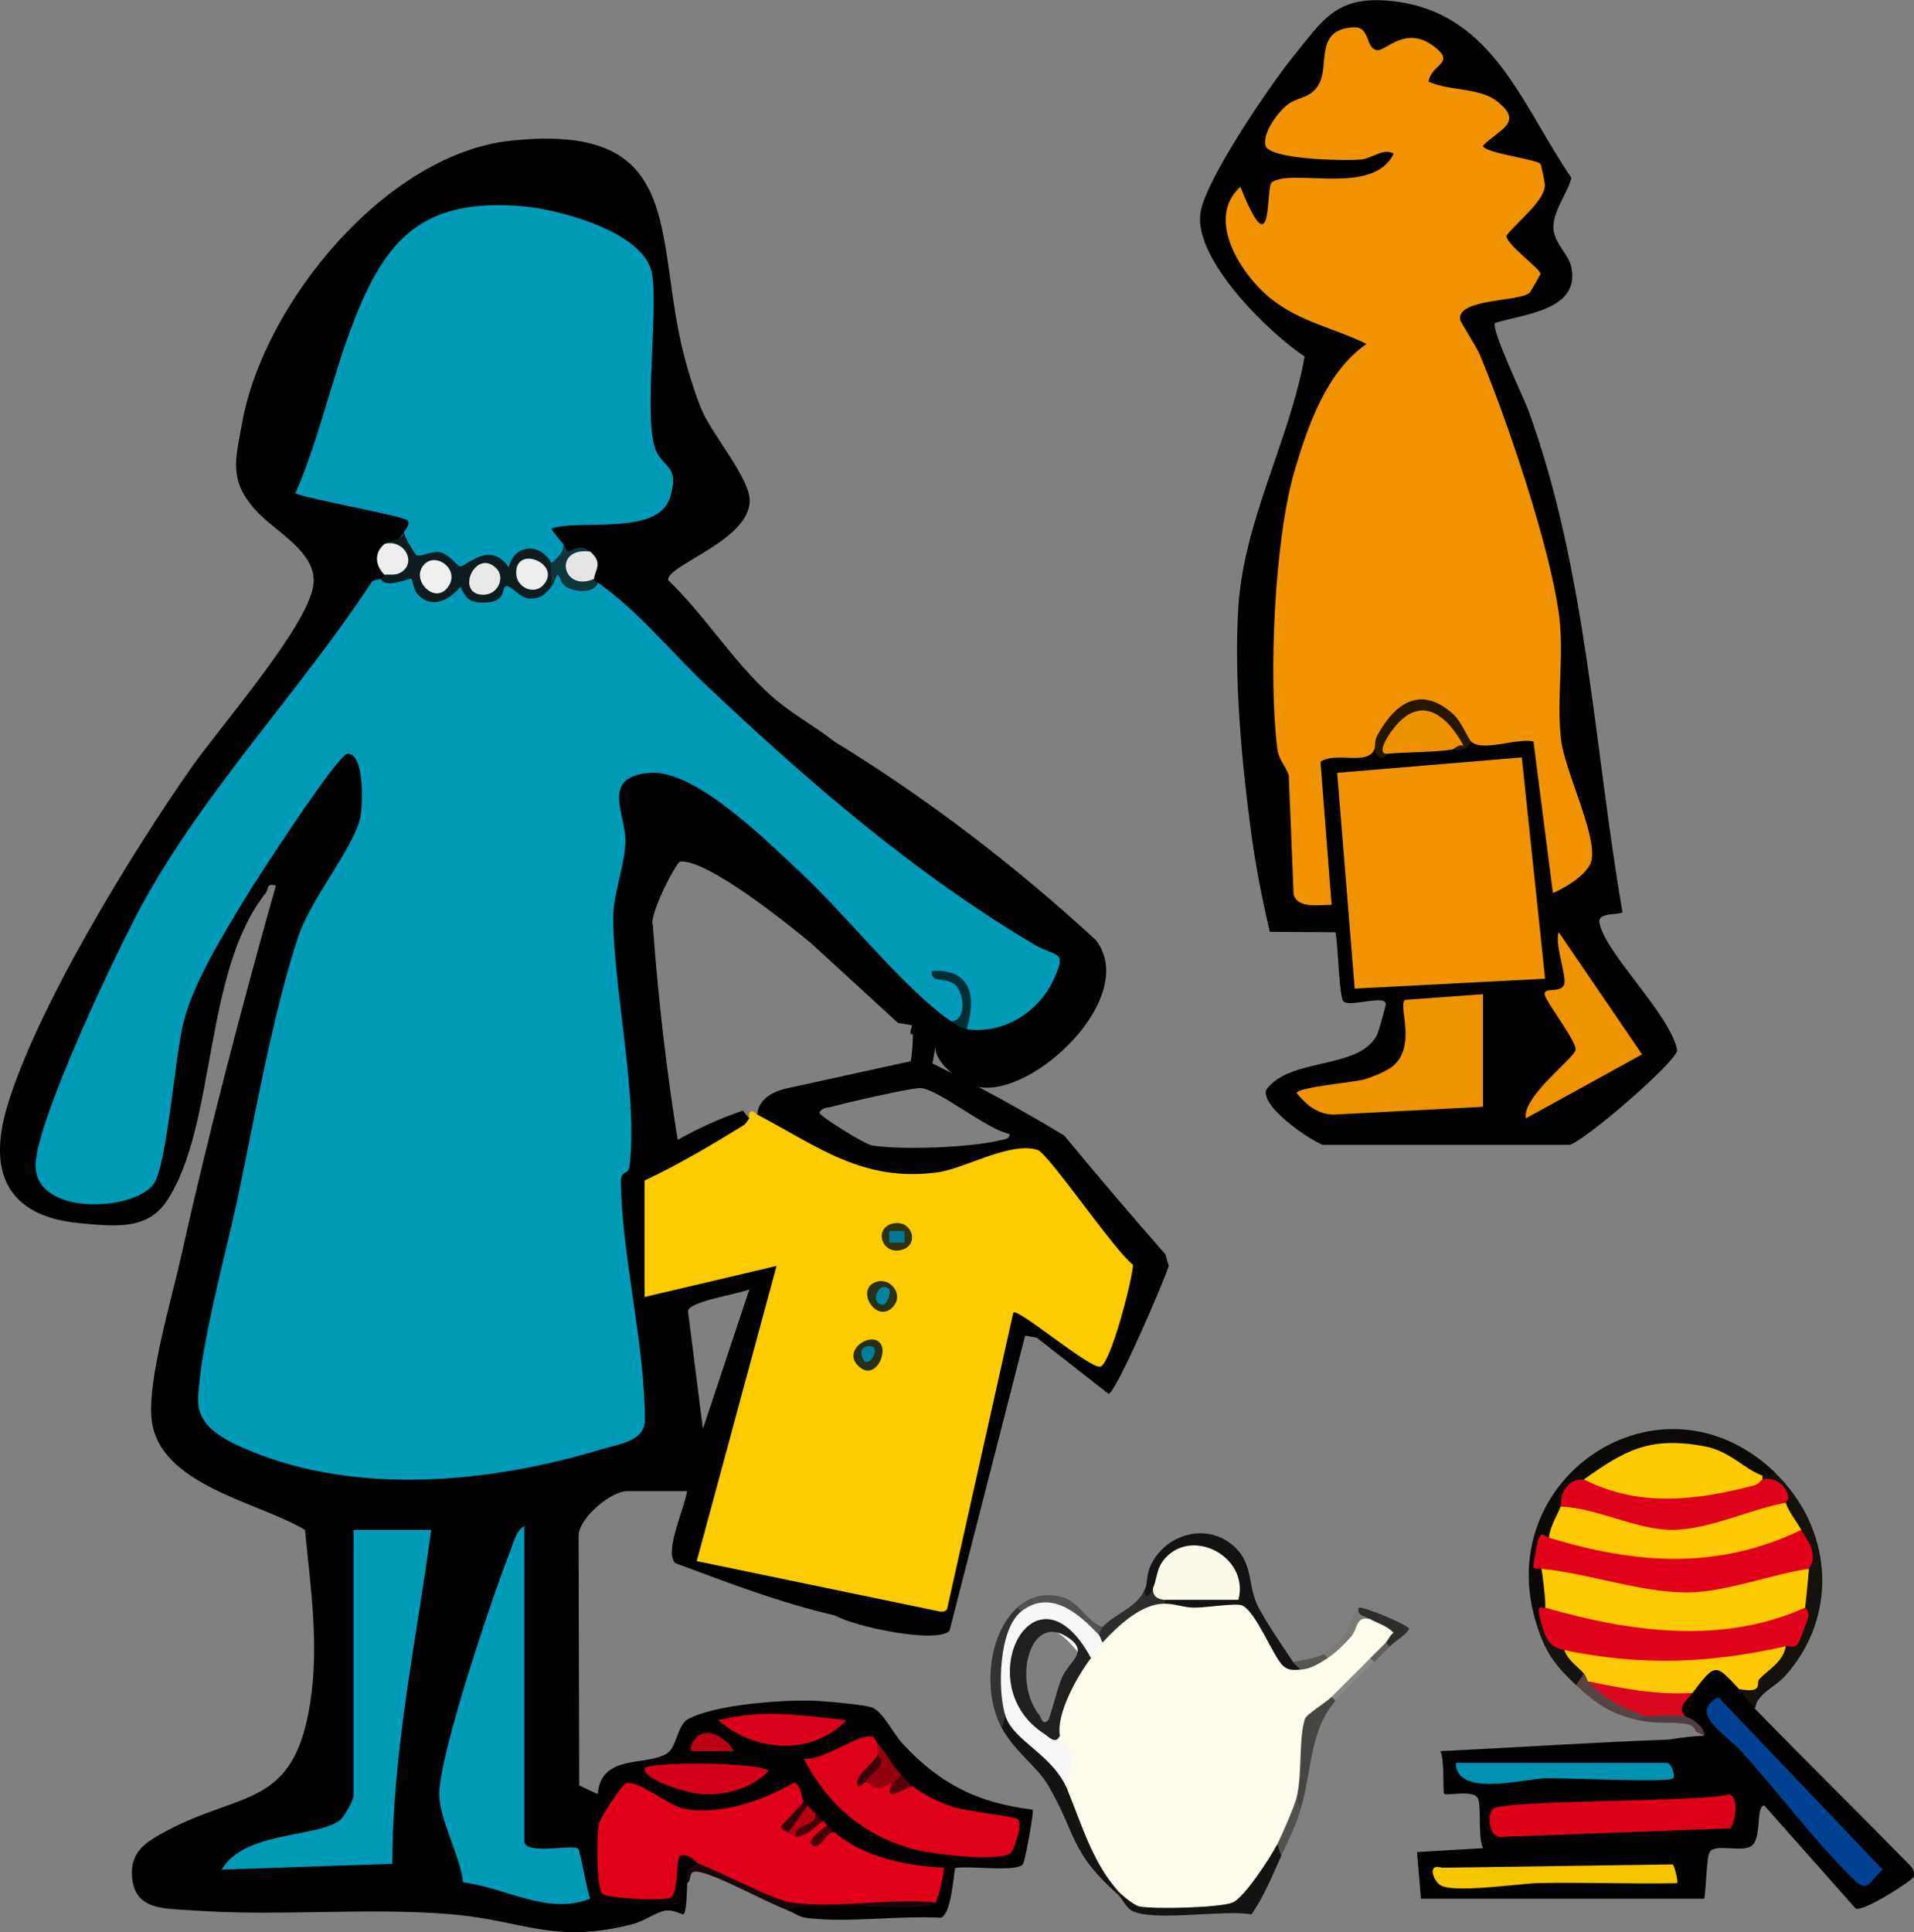 <?xml version="1.0" encoding="UTF-8"?>
<svg id="Ebene_2" data-name="Ebene 2" xmlns="http://www.w3.org/2000/svg" viewBox="0 0 273.18 275.71">
  <rect x="0" y="0" width="273.18" height="275.71" fill="#808080" stroke="none"/>
  <defs>
    <style>
      .cls-1 {
        fill: #525252;
      }

      .cls-2 {
        fill: #fcca01;
      }

      .cls-3 {
        fill: #fcc902;
      }

      .cls-4 {
        fill: #261700;
      }

      .cls-5 {
        fill: #010101;
      }

      .cls-6 {
        fill: #4a0008;
      }

      .cls-7 {
        fill: #b50014;
      }

      .cls-8 {
        fill: #f19300;
      }

      .cls-9 {
        fill: #e0021b;
      }

      .cls-10 {
        fill: #00839f;
      }

      .cls-11 {
        fill: #56000a;
      }

      .cls-12 {
        fill: #180809;
      }

      .cls-13 {
        fill: #3c0007;
      }

      .cls-14 {
        fill: #f0f0f0;
      }

      .cls-15 {
        fill: #131313;
      }

      .cls-16 {
        fill: #fbca01;
      }

      .cls-17 {
        fill: #450008;
      }

      .cls-18 {
        fill: #454542;
      }

      .cls-19 {
        fill: #e9e9e9;
      }

      .cls-20 {
        fill: #db0019;
      }

      .cls-21 {
        fill: #0e1c1f;
      }

      .cls-22 {
        fill: #e5e5e5;
      }

      .cls-23 {
        fill: #fbf9ea;
      }

      .cls-24 {
        fill: #0b0a07;
      }

      .cls-25 {
        fill: #bb0015;
      }

      .cls-26 {
        fill: #db061f;
      }

      .cls-27 {
        fill: #de0019;
      }

      .cls-28 {
        fill: #0f353d;
      }

      .cls-29 {
        fill: #513d3f;
      }

      .cls-30 {
        fill: #525250;
      }

      .cls-31 {
        fill: #7a7a76;
      }

      .cls-32 {
        fill: #202020;
      }

      .cls-33 {
        fill: #f5c500;
      }

      .cls-34 {
        fill: #fefcec;
      }

      .cls-35 {
        fill: #002d36;
      }

      .cls-36 {
        fill: #fbc803;
      }

      .cls-37 {
        fill: #f09300;
      }

      .cls-38 {
        fill: #2f310f;
      }

      .cls-39 {
        fill: #e0001a;
      }

      .cls-40 {
        fill: #009ab9;
      }

      .cls-41 {
        fill: #565652;
      }

      .cls-42 {
        fill: #007f98;
      }

      .cls-43 {
        fill: #00768f;
      }

      .cls-44 {
        fill: #e1011a;
      }

      .cls-45 {
        fill: #2d2d2c;
      }

      .cls-46 {
        fill: #df021b;
      }

      .cls-47 {
        fill: #272f15;
      }

      .cls-48 {
        fill: #0092b0;
      }

      .cls-49 {
        fill: #15120d;
      }

      .cls-50 {
        fill: #df0019;
      }

      .cls-51 {
        fill: #950011;
      }

      .cls-52 {
        fill: #131312;
      }

      .cls-53 {
        fill: #283016;
      }

      .cls-54 {
        fill: #ededed;
      }

      .cls-55 {
        fill: #fccb00;
      }

      .cls-56 {
        fill: #004291;
      }

      .cls-57 {
        fill: #574442;
      }

      .cls-58 {
        fill: #15130e;
      }

      .cls-59 {
        fill: #5e5d5a;
      }

      .cls-60 {
        fill: #340006;
      }

      .cls-61 {
        fill: #d30018;
      }

      .cls-62 {
        fill: #888884;
      }

      .cls-63 {
        fill: #f7f7f7;
      }

      .cls-64 {
        fill: #323232;
      }

      .cls-65 {
        fill: #ed9100;
      }
    </style>
  </defs>
  <g id="Ebene_1-2" data-name="Ebene 1">
    <g>
      <path d="M139.61,155.1c7.85,1.56,23.04-12.84,16.8-20.95-11.2-10.34-24.02-20.2-37.26-28.29-2.92-2.29-6.35-4.1-9.15-6.63-5.47-4.94-9.32-11.34-14.63-16.43-.38-2.13,11.9-5.73,11.63-11.55-.14-3.04-5.16-9.11-6.62-12.26-.89-1.93-1.69-4.5-2.29-6.57-5.19-17.67.84-35.08-25.13-32.35-17.94,1.88-35.35,23.29-38.4,40.26-.95,5.25-1.91,8.06,1.77,12.31,2.77,3.2,9.24,6.19,8.36,11.08-1.08,6.03-13.26,19.95-17.4,25.85-8.54,12.18-22.2,34.48-26.31,48.47-2.81,9.55.32,15.58,10.43,16.51,4.77.44,9.56,1.06,12.36-3.13,7.19-10.73,5.14-32.66,14.17-44.01.46-.57-.02-1.4,1.43-1.04-4.94,17.58-9.61,35.32-13.58,53.17-1.33,5.99-4.75,17.4-4.15,23,1.02,9.44,15.28,11.77,21.89,15.78.8,8.22,2.03,16.33.76,24.59-2.32,15.11-9.74,12.63-20.45,18.32-2.93,1.56-5.34,2.99-4.99,6.68.45,4.75,4.61,4.4,8.62,4.7,12.15.89,25.28-.46,37.1.57,10.24.89,14.49,4.3,25.77,1.38,1.62-.42,3.48-1.81,4.76-1.94,1.04-.11,2.33.63,2.43.56.51-.35.49-3.59.56-4.44.14-1.18.69-2.11,1.66-2.77.28-.73.2-1.06-.22-1.55-2.93-3.51-4.54,2.98-4.41,5.44-.52.29-7.78-.04-8.34-.44-1.44-1.06-.24-12.89,2.98-13.85,7.75,5.01,14.96,5,23.18.32.39.89.98,1.3,1.75,1.23-.56.97-.22,1.33.55.55-.71,1.41-.3,1.81,1.11,1.11-.5,1.64-.13,2.01,1.11,1.11-.1.59.07.8.55.55-.77,1.36-.4,1.73,1.11,1.11l.3,1.62c4.08,2.88,9.03,4.02,13.93,4.39-.64,1.83-.59,3.15.17,3.96-7.04.31-14.08.45-21.14.43l.09.68c1.09.39,1.39.93,3.05,1.11,5.86.62,12.78-.4,18.76-.08,1.44-.48,1.77-5.59,2.04-7.1,1.84-.39,8.84.66,9.69-.56.26-.38,1.62-7.48,1.35-7.77-7.9-.96-13.25-3.71-18.55-9.42-1.26-1.35-2.72-4.45-4.29-5.13-.99-.43-6.9-.94-8.43-.99-4.48-.15-14.01.53-17.88,2.62-1.51.81-1.67,4.01-2.94,4.86-2.92,1.94-9.47,0-9.96,5.84l-2.64-1.23-.09-35.58c.02-2.66,4.69-6.41,6.89-6.41h8.59c-.27,2.2-3.33,8.65-1.68,10.26,7.49,2.8,14.97,5.66,22.73,7.46,2.21,1,14.65,3.86,15.82,1.94.5-.83.48-2.75-.86-2.5l-.43-1.22-32.8-6.79,10.93-40.63c-.18-.95-.64-1.32-1.49-1.66-.78-.32-13.42,2.95-17.15,3.98.26-3.44.36-12.35-.06-14.68-.04-.24-.39-.36-.74-.43,3.16.16,15.17-6.9,15.08-7.74-.05-.46-.13-.86-.49-1.18l-.9-1.12c-3.23,1.11-6.33,2.5-9.3,4.18-1.6-9.95-2.78-20.15-3.54-30.6-.59-1.56,3.39-9.07,3.89-9.12,3.82-.38,15.38,8.89,18.7,11.66l12.41,11.38,2.02.32c-.47,1.36-.31,1.72.8.73.64,1.87,1.48,2.55,2.52,2.04-.45,2.52,3.8,5.58,6.06,6.03ZM106.96,183.97l-6.64,19.94-2.13-16.84c.32-1.45,7.19-2.36,8.77-3.09Z"/>
      <path d="M213.37,46.08c-.61.86,4.09,10.61,4.8,12.56,8.33,22.92,9.29,47.72,13.41,71.58-.87.33-3.55.04-3.31,1.41.74,4.33,10.2,13.18,11.11,18.26-.17,1.69-13.29,13.01-15.37,13.48h-35.22c-2.13-.85-8.71-5.38-8.1-7.81,3.32-4.77,13.45-2.82,15.89-7.98.23-.49,1.23-4.09,1.21-4.32-.11-1.36-5.06.48-6.02-.33-.67-.57-.77-8.31-1.17-9.9l-9.36-.06c-1.15-4.84-2.09-9.76-2.74-14.7-1.3-9.78-2.38-21.71-1.76-31.52.78-12.54,7.26-23.7,9.47-35.87-5.23-3.48-15.8-13.84-14.88-20.46.65-4.66,9.92-18.25,13.2-22.29,4.07-5.01,6-8.5,13.02-8.07,15.27.95,19.36,14.52,26.73,25.32-.56,2.28-2.61,4.65-2.56,7.11.04,2.18,2.19,3.8,2.56,5.66,1.23,6.17-6.79,6.63-10.92,7.95Z"/>
      <path class="cls-5" d="M248.22,241.03c2.15.35,2.89,1.28,2.22,2.77,7.33,7.51,14.84,14.9,22.19,22.41.44.44.68,1,.5,1.62-.14.46-6.98,4.94-8.26,4.53l-13.04-14.7c-1.3-.07-.28,4.83-1.93,5.81-1.45.86-5.05-.42-5.86.79-.5.74-.52,5.36-.79,6.68h-40.44l-.56-6.65,9.42-.56c-.81-1.64-.14-6.29-.8-7.23-.77-1.11-4.44-.21-4.75-.52-.22-.22.09-5-.55-6.09,10.87-.53,21.81-1.26,32.68-1.66,1.74-.29,3.4-.48,4.99-.55-.95-1.04-1.88-1.96-2.77-2.77-2.88-.98-1.19-2.83,1.11-3.32-1.01-4.89,7.18-5.73,6.65-.55Z"/>
      <path class="cls-5" d="M166.3,178.95c-4.85-5.53-9.65-11.16-14.4-16.9-6.09-3.69-12.36-7.12-18.81-10.29l.47-2.7c-1.11-.98-2.4-1.95-3.32-2.77.11,1.71.03,3.43-.25,5.14l-17.97,3.94c-2.47.67-3.78,1.89-3.94,3.66l.61,1.58c11.43,7.65,22.65,10.68,35.4,4.64.82-.18,2.92-.54,3.61-.15.89.51,12.64,14.96,12.85,15.97.22,1.06-3.19,12.46-3.82,12.73l-10.71-7.24c-.96-.5-1.96-.26-2.46.7l-9.44,42.68c-.28.46.65,1.74.31,2.23-1.2,1.74-12.88-1.12-15.27-1.68,2.66,1.64,14.52,4.1,16.36,2.23l10.79-42.12,1.66.28,10.25,8.02c1.01-.02,8.1-16.44,8.59-18.27l-.49-1.69ZM142.54,162.76c-4.14,1-13.99,1.37-18.1.69-1.07-.18-7.5-4.21-7.5-4.68.48-.82,1.19-.66,1.89-.87,1.72-.5,11.6-2.77,12.66-2.63,2.77.38,9.24,5.82,12.58,6.55.13.78-.98.81-1.54.94Z"/>
      <path class="cls-24" d="M253.21,210.01c.98,1.14-.75,1.04-1.66.55-.27.64-.7.64-1.26.61-6.9-5.33-15.34-5.66-22.27-.07h-1.95c-.19.74-.78,1.4-1.76,2-.23,1.19-.75,1.82-1.56,1.89,1.41.83-.25,4.36-1.66,4.43-.85.9-1.22,2.38-1.11,4.43,1.85.25,2.41,5.04.55,5.54.21.63.02,1.37-.55,2.22.06.57.03.77-.55.55-7.03-21,17.41-37.67,33.79-22.16Z"/>
      <path class="cls-15" d="M184.52,237.15c1.34.05,1.71.42,1.11,1.11-.47,2.41-3.46.64-4.29-1.1-1.22-2.56-2.71-4.91-4.48-7.06l-7.24.37c-1.22-.07-3.25-.27-3.37-1.63-.48-.16-.48-.34,0-.55l.49-1.11h8.91c.64-6.2-8.94-7.98-9.7-1.13l-1.36.57c.8,2.75-2.64,2.72-1.11,0,.39-1.04.07-2.06,1-3.72,2.36-4.24,8.11-5.6,11.77-2.13,2.52,2.39,1.9,5.23,3.08,8,.74,1.75,3.96,6.53,5.21,8.36Z"/>
      <path class="cls-49" d="M250.44,243.8c-.6-.61-1.38-1.88-2.22-2.77l1.07-.97c1.52-1.8,3.38-3.51,5.58-5.12,1.08-1.66,2-3.51,2.77-5.54-1.29-1.95-1.1-3.89.55-5.54-.96-1.87-1.33-3.72-1.11-5.54-1.64.53-3.71-2.78-2.22-3.88-.95-1.29-2.06-2.4-3.32-3.32-.48-.16-.48-.34,0-.55.41.13,1.57.08,1.66-.55,8.29,7.85,9.41,20.32,1.65,29.07-1.53,1.72-3.94,2.46-4.42,4.72Z"/>
      <path class="cls-52" d="M152.39,255.43l1.47.68c1.38,4.34,3.32,8.37,5.83,12.11l-.09,1.62v.55c-7.03-6.25-5.9-8.65-10.05-15.71-1.52-2.58-4.66-4.65-6.57-8.11-.37-1.26-.19-1.81.55-1.66.95-.08,1.77.5,2.45,1.74,3.69,2.38,5.83,5.31,6.41,8.79Z"/>
      <path class="cls-52" d="M182.86,264.85c-1.29,2.84-2.44,5.76-4.25,8.33-3.91-.72-14.19,1.11-17.11-.55-.79-.45-1.35-1.75-1.91-2.25v-.55l1.13-.44c3.55,2.79,14.53,2.88,17.12-1.39l3.15-4.72,1.32-.09c.76-.47.94.08.55,1.66Z"/>
      <path class="cls-12" d="M133.55,271.5c-.92,1.62-18.25-.49-21.05,1.11-3.23-1.15-10.54-5.33-13.07-5.53-1.27-.1-.63,1.19-1.34,1.66.16-1.9-.57-1.96,1.66-2.77l.92-.83c5.56,3.32,11.37,5.17,17.4,5.54l14.24-.38,1.23,1.21Z"/>
      <path class="cls-18" d="M190.61,242.69c-3.77,4.4-3.3,9.94-4.99,15.51-.63.39-.81-.16-.55-1.66l-.93-.91c-.05-1.44.53-9.44.98-10.39.73-1.54,3.28-4.02,4.94-3.1.78-.73,1.06-.42.55.55Z"/>
      <path class="cls-64" d="M145.74,229.95l.38,1.15c-3.03,3.4-3.18,8.6-1.76,12.75l-.83,1.06-.55,1.66c-2.66-4.83-2.12-13.2,2.22-17.17.78-.59,1.08-.34.55.55Z"/>
      <path class="cls-45" d="M163.47,226.63c-.2,1.81.59,1.19,1.11,0,1.07-.03,1.6.71,1.66,1.66v.55l-.52,1.13c-2.9.47-5.1,2.67-7.09,4.69l-1.25-.29c-1.4.51-1.58-.05-.55-1.11-.64-.91-.57-1.37.55-1.11,1.79-1.93,5.07-2.79,6.09-5.54Z"/>
      <path class="cls-58" d="M219.97,231.61c1.44.9,2.55,2.2,3.32,3.88,2.25.86,3.17,1.97,2.77,3.32.65,1.66.28,2.21-1.11,1.66-2.89-2.72-4.26-4.49-5.54-8.31l.55-.55Z"/>
      <path class="cls-57" d="M226.62,239.92l7.86,3.64.45,1.35c-.01.31-.38.5-1.11.55-3.86-.85-6.07-2.36-8.86-4.99l1.11-1.66c1.44-.62,1.66.02.55,1.11Z"/>
      <path class="cls-1" d="M145.19,229.4c1.77-1.62,3.89-2.1,6.26-1.55,2.53.6,3.66,3.59,5.93,4.32-.23.25-.34.79-.55,1.11l-1.19.36c-2.2-2.27-5.45-5.23-8.72-3.15l-1.17-.53-.55-.55Z"/>
      <path class="cls-45" d="M198.37,234.94c-.78.73-1.06.42-.55-.55-.86-1.02-1.6-2.13-2.22-3.32-2.16.29-2.71-.27-1.66-1.66.69-.19,7.19,2.5,7.19,3.05-.67,1.03-2.01,1.71-2.76,2.49Z"/>
      <path class="cls-30" d="M185.63,258.2c-.77,2.56-1.7,4.29-2.77,6.65l-.55-1.66c-1.1-1.32,1.06-6.53,2.77-6.65l.55,1.66Z"/>
      <path class="cls-29" d="M234.93,244.91c.41-1.83,4.9-1.74,5.54,0,.9.18,2.96,1.59,2.77,2.77-.27-.22-.77-.34-1.11-.55-.26-.17-.19-.89-1.37-1.1-2.19-.38-4.26.03-6.94-.56.15-.53.64-.53,1.11-.55Z"/>
      <path class="cls-62" d="M196.15,237.15c-1.65,1.68-4.16,3.93-5.54,5.54l-.55-.55c.58-2.84,2.71-4.94,5.54-5.54.78-.73,1.06-.42.55.55Z"/>
      <path class="cls-31" d="M193.93,229.4c-.33,1.17.77,1.16,1.66,1.66-1.16,2.31-2.75,4.29-4.77,5.95l-1.33-.41c-.88.42-1.08.32-.55-.55.16-.09,2.56-2.21,2.78-2.48.8-.99,1.69-4.03,2.21-4.16Z"/>
      <path class="cls-41" d="M188.95,236.05l.55.55c.78,1.77-3.23,3.61-3.88,1.66-.32-.38-.84-.71-1.11-1.11,1.22-.2,3.42-.57,4.43-1.11Z"/>
      <path class="cls-59" d="M198.37,234.94c-.74.77-1.48,1.47-2.22,2.22l-.55-.55c-.64-1.59.64-2.86,2.22-2.22l.55.55Z"/>
      <path class="cls-40" d="M85.36,83.15c5.78,4.08,10.34,9.81,15.5,14.69,14.4,13.61,29.63,26.8,46.72,36.92,3.27,1.94,4.88.7,2.68,5.27s-7.23,7.57-12.28,6.83c-.59-.65-1.4-.89-2.22-1.11-6.56-4.47-15.01-15.2-21.31-21.07-4.75-4.42-15.14-14.86-21.61-14.4-7.22.51-3.53,5.89-3.57,9.71-.04,3.41-1.78,7.59-1.75,11.08.09,10.45,3.6,25.6,2.31,35.49-.15,1.12-1.24.36-1.21,2.14.17,10.83,3.35,22.64,3.43,33.83.02,3.15-3.58,3.48-6.27,4.3-15.82,4.79-34.76,6.62-50.27.12-3.12-1.31-7.32-3.22-7.23-7.16.16-7.37,4.08-21.35,5.73-29.22,2.4-11.45,4.93-25.99,8.55-36.88,1.87-5.62,7.97-12.69,8.88-17.15.35-1.73.58-8.99-1.81-8.99-1.41,0-13.32,18.41-14.91,21.07-3.04,5.08-6.94,11.34-8.47,17.01-1.28,4.77-2.38,20.71-4.34,23.36-2.93,3.94-17.17,4.56-16.83-2.93.29-6.58,11.69-30.61,15.38-37.3,8.87-16.09,22.42-30.26,32.53-45.6.32-.52,1.01-.39,1.35-.56,1.63.23,2.97-.13,4.02-1.08l1.19.57c.87,3.22,2.95,3.5,6.24.83,1.85,2.26,4.45,3.14,5.78-.05l.85-.25c2.78,1.72,3.3,1.81,6.29,1.08.14-2.13.66-2.84,1.55-2.13.77,2.54,3.09,2.27,5.1,1.58Z"/>
      <path class="cls-55" d="M108.07,159.04c8.82,4.66,15.09,9.66,25.71,8.26,3.89-.51,10.53-4.51,14.36-3.18,1.52.53,11.04,14.5,13.57,16.36-.08,2.16-3.21,14.2-4.67,14.54s-11.77-8.4-12.41-7.72l-9.44,42.25c-.26.63-1.06.36-1.09.4l-34.66-7.18,11.39-42.12-18.83,4.43v-16.62c4.83-2.26,9.51-5.05,14.06-7.84.5-.31.73-.92.9-1.02-.16-1.11.31-1.34,1.11-.55Z"/>
      <path class="cls-40" d="M57.66,75.95c0-.12.96-1.12.55-1.66-.5-.66-14.03-3.01-16.06-3.89,3.26-7.4,4.97-15.45,7.75-22.99,4.7-12.75,9.79-19.23,24.65-17.99,5.09.43,17.58,3.67,18.53,9.72.9,5.67-1.37,21.52.65,25.38,1.24,2.37,3.24,2.13,1.9,6.47-1.7,5.51-12.7,3.08-16.92,4.41-.1.1,1.41,1.96,1.66,2.21,1.01,1.09-.18,3.85-1.66,2.77l-.74.18c-1.87-1.76-3.61-1.4-5.24,1.08-2.1-1.6-4.48-1.53-7.12.21-1.86-1.74-4.06-2.31-6.6-1.7-.4-1.25-.89-2.47-2.14-3.1l.8-1.11Z"/>
      <path class="cls-39" d="M114.72,257.1c-.92,1.41-1.65,2.89-2.22,4.43,1.02-1.06,1.19-.89,1.11.55,1.26-1.24,2.56-1.98,3.88-2.22.18.19.36.38.55.55.13.51.5.88,1.11,1.11,4.29,3.52,9.92,4.68,15.51,4.99.3.29-.77,4.39-1.11,4.98-6.37-.68-14.61.93-20.74-.03-2.49-.39-9.82-4.28-13.05-5.51-.58-.22-1.4-1.62-2.77-1.11-.61,1.5-.07,5.56-1.47,6.02-1.18.39-8.57.07-9.5-.59s-.88-8.59-.56-10.02c.17-.78,3.18-5.37,3.77-5.69,1.62-.87,6.17,3.21,8.62,3.6,5.19.82,11.07-1.23,15.49-3.78,1.12.47,1,2.16,1.38,2.71Z"/>
      <path class="cls-40" d="M74.83,262.91c.55,1.77,6.93.24,7.7.89.28.24,1.22,6.05,1.71,7.13-6.04,2.45-12.06-1.59-18.15-2.32-.42-3.79-3.28-8.77-3.39-12.39-.18-5.49,7.64-28.56,10.06-34.71.47-1.2.88-3.13,2.07-3.74v45.15Z"/>
      <path class="cls-40" d="M61.54,218.32c-2.11,15.82-5.54,31.62-5.54,47.64l-24.37.83c3.24-5.49,13.33-4.5,16.83-6.99.67-.48,2-2.98,2-3.54v-37.95h11.08Z"/>
      <path class="cls-50" d="M125.24,248.79c.62.93.62,1.49,0,1.66-.02,1.1-.73,2.25-2.12,3.42l.46.45c.69-.58,3.04-.65,3.88,0,.85.12,1.77.31,2.77.55,1.53,1.22,3.79,2.3,5.66,2.93,2.07.69,8.58,1.33,9.32,1.76.86.51-.43,4.24-.84,4.74-1.28,1.54-11.61.24-14-.42-7.19-1.99-12.2-6.34-15.64-12.88,2.77.2,7.17-3.15,9.25-3.23,1.04-.04.91.65,1.27,1.01Z"/>
      <path class="cls-21" d="M57.66,75.95c-.04.51,1.59,3.16,1.75,3.25.62.36,2.14-.62,3.38-.4s2.57,2.04,2.9,2.04c.86,0,4.21-3.79,6.92.1.82-3.34,4.53-3.56,6.1-.55,1.16.18,1.16,1.29,0,3.32-.88,1.08-1.49,1.72-3.06,1.71s-2.84-2.23-3.57-1.7c-.49.35.19,2.27-3.06,2.27-2.07,0-2.45-.54-3.32-2.27-1.51,1.93-4.14,3.26-6.08,1.09-.59-.65-.78-2.12-.87-2.19-.3-.23-3.64,1.51-4.41,0,.21-.1.38-.48.55-.55v-.76c3.01-.52,3.01-1.74,0-3.67.98-.81,2.26-.3,2.77-1.66Z"/>
      <path class="cls-20" d="M120.81,245.47c-5,5.19-13.15,4.54-18.28,0,6.27-1.63,11.99-.7,18.28,0Z"/>
      <path class="cls-61" d="M109.73,252.67c-2.37,2.56-6.25,3.58-9.72,3.34-1.63-.11-7.98-1.89-8.02-3.62-.02-1.01,16.05-1,17.73.28Z"/>
      <path class="cls-28" d="M80.37,77.61c.31.32.55,1.01.61,1.03.61.2,1.71-1.27,3.27.08-3.29,2.22-3.3,2.42.55,3.88-.02.48.35.41.55.55-.65,1.76-3.6,1.26-4.67.51-.86-.6-.61-1.78-1.42-1.61.02.62-.17,1.18-.56,1.66.17-.92-.25-2.6,0-3.32.06-.18,2.03-1.51,1.66-2.77Z"/>
      <path class="cls-22" d="M84.25,78.72c1.91,1.65.61,2.65.55,3.88-4.58,2.02-5.94-4.62-.55-3.88Z"/>
      <path class="cls-54" d="M54.89,82.04c-1.37-1.35-1.52-3.17,0-4.43,2.83-.75,4.74,2.81,2.19,4.15-.82.43-1.84.12-2.19.28Z"/>
      <path class="cls-35" d="M137.98,146.86c-.76-.11-1.58-.67-2.22-1.11,2.34-.19,1.81-4.17.54-5.25-1.35-1.15-3.53-.08-3.3-1.95,5.66-.32,6.36,3.63,4.98,8.31Z"/>
      <path class="cls-51" d="M128.57,253.22c.99,1.23.1,1.99-1.11,1.11-3.22,1.83-2.76.07-3.88,0-.45-.64.05-1.52,1.5-2.65l.16-1.23c-.09-.5.06-1.13,0-1.66,1.3,1.3,2.07,3.1,3.32,4.43Z"/>
      <path class="cls-25" d="M104.75,249.89c-1.56-.07-3.16.12-4.72,0-.61-.04-1.84.31-1.37-.82,1.31-3.21,4.73-1.53,6.09.82Z"/>
      <path class="cls-7" d="M116.38,258.76l.5.91-3.27,2.42c-.16,0-.87-.4-1.11-.55-.92-.76,1.7-3.41,2.77-3.88.18.23.74.68,1.11,1.11Z"/>
      <path class="cls-60" d="M115.27,257.65l-2.77,3.88c-.39-.25-.84-.4-1.1-.83l3.31-3.6c.12.18.39.34.55.55Z"/>
      <path class="cls-11" d="M130.23,254.88c-1.75.68-4.45,2.41-2.77-.55.49-.28.89-.56,1.11-1.11.3.32,1.45,1.49,1.66,1.66Z"/>
      <path class="cls-17" d="M117.49,259.87c-1.25.77-2.27,2.24-3.88,2.22-.34-1.93,3.11-1.39,2.77-3.32.24.28.77.76,1.11,1.11Z"/>
      <path class="cls-6" d="M119.15,261.53c-1.21-.48-2.01,2.82-3.32,1.66-.75-.67,1.87-2.37,2.21-2.77.41.37.85.9,1.11,1.11Z"/>
      <path class="cls-8" d="M196.15,106.97c-1.06,2.34-5.49.22-7.68,1.74l1.59,20.42c-1.73-.07-4.8.63-5.43-1.5l-.69-17.04c-.58-1.51-1.44-2.1-1.65-3.89-1.25-10.21-.4-29.8,2.51-39.62,1.91-6.45,4.54-14.04,10.24-18-4.64-2.28-9.36-3.09-13.56-6.39s-9.56-11.4-4.44-16.04c4.79,12.06,3.55.03,4.48-.63,2.93-2.09,14.47,2.04,17.4-4.1-1.56-.83-3.02.68-4.69.85-2.01.2-13.2.04-13.63-2.04-.39-1.86,1.9-4.93,3.41-5.97,1.42-.96,3.23-.78,4.31-2.89,1.39-2.72-.65-7.67,4.83-7.97,2.5-.14,1.68,2.95,3.35,3.26,1.24.23,4.13-3.68,8.23-.49,3.12,2.43-.45,2.4-.83,4.98,2.94,1.36,7.19.82,9.71,2.76,4.07,3.13.25,4.06-1.94,6.38-.03,1.02,7.58,1.91,8.2,2.6.1.12.64,2.69.63,3.03-.02,2.26-4.1,5.35-5.48,7.19-.2,1.16,4.85,4.75,4.85,5.46,0,.15-1.43,2.56-1.53,2.67-1.23,1.34-10.44.81-9.93,3.88.06.38,2.33,3.87,2.8,4.99,3.93,9.42,9.9,27.03,11.28,36.91.82,5.86-.37,12.23.31,17.97.54,4.56,5.06,13.44,4.37,17.21-.36,1.96-3.8,4.04-5.53,4.73l-2.77-21.61c-2.18-.59-7.34,1.54-8.87,0l-.67.34c-2.98-7.71-10.38-7.1-12.54.54l-.63.22Z"/>
      <polygon class="cls-8" points="217.2 108.08 220.53 139.66 193.35 141.07 190.85 110.28 217.2 108.08"/>
      <path class="cls-37" d="M211.66,141.87v16.07l-21.33,1.11c-2.35-.07-3.83-1.36-5.25-3.05-.02-.85,8.25-1.57,9.65-1.97,1.13-.32,3.3-1.21,4.14-1.95,3.39-2.96.59-8.72,1.68-9.4l11.11-.81Z"/>
      <path class="cls-37" d="M217.76,159.59c-.48-3.15,6.87-8.51,7.12-9.77.21-1.07-3.83-6.34-4.34-7.68-.58-1.51,2.28-.21,2.72-1.72.35-1.19-1.41-5.76-.79-7.41l11.9,17.45-16.61,9.14Z"/>
      <path class="cls-65" d="M198.37,107.52c-2.59.65-1.41-1.72-.63-3.16,2.52-4.67,6.74-4.91,10.11-.82,1.46,1.78,2.32,3.3-.61,3.43-2.59.36-6.14.36-8.86.55Z"/>
      <path class="cls-4" d="M210,105.86c-.69,1.19-1.41,1.32-2.77,1.11.26-.04.96-.83,1.66-.56-2.54-4.68-6.35-7.42-10.21-2.17-.28.37-2.69,3.75-.31,3.29-.56.04-1.3,1.6-2.22-.55.18-.4.01-1.27.43-2.04,2.61-4.76,6.31-7.19,10.92-2.95,1.07.99,2.03,3.4,2.5,3.87Z"/>
      <path class="cls-27" d="M247.04,260.9l-32.36,1.21c-2.09.46-2.5-2.74-1.67-3.94.97-1.39,29.76-.98,33.78-2.11,1.52.37.83,3.82.24,4.84Z"/>
      <path class="cls-56" d="M245.25,242.18l23.46,24.61c-2.12,1.9-1.99,3.55-4.44,1.12-5.34-5.3-10.62-12.33-15.76-18.03-2.13-2.36-7.67-5.45-3.25-7.7Z"/>
      <path class="cls-36" d="M254.87,234.94c-.34,2.2-2.53,3.36-3.73,4.62-.61.64.68,2.11-2.92,1.47-3.31-3.5-3.32-3.91-6.65.55l-1.58,1.17c-4.6-.08-9.41-.24-13.38-2.83-.04-.04-.15-.64-.55-1.11-.83-.98-2.25-1.83-2.77-3.32l2.46-.66c8.83,1.61,17.87,1.3,26.65-.51l2.47.61Z"/>
      <path class="cls-33" d="M238.72,266.04c.31.19.83,2.5.64,2.69-6.55.12-13.13-.14-19.69-.02-2.79.05-12.13,1.51-14.1.3-.9-.55-2.06-3.18.27-2.49l32.88-.47Z"/>
      <path class="cls-48" d="M237.97,251.56c.68.19,1.16,1.89.83,2.21-.65.63-15.49-.07-18.02-.02-3.39.07-12.9,2.8-13-2.19h30.19Z"/>
      <path class="cls-26" d="M241.57,241.58c-.84,1.13-2.24,2-1.11,3.32-1.21-.24-4.13-.08-5.54,0-3.45-1.26-5.72-2.33-8.31-4.99,4.92,1.03,9.89,2,14.96,1.66Z"/>
      <path class="cls-2" d="M258.19,223.86c-.16,1.86-.33,3.69-.55,5.54l-1.17,1.7c-11.12,4.36-23.37,2.92-34.62-.18l-1.32-1.52c.18-.21-.4-5.31-.55-5.54l1.58-.93c12.4,3.21,23,4.41,35.25.04l1.39.89Z"/>
      <path class="cls-44" d="M258.19,223.86c-5.49.81-11.91,3.37-17.45,3.38-6.62,0-14.14-2.74-20.77-3.38-.04-.05-1.07.19-1.13-.32-.02-.19.57-3.43.67-3.74.49-1.45.93-.57,1.56-.38l2.03-.56c10.49,3.1,21.7,3.7,31.87-.81l2.11.26c.64,1.22,1.53,2.02,1.66,3.7.09,1.18-.53,1.63-.55,1.84Z"/>
      <path class="cls-9" d="M220.52,229.4c12.04,3.47,25.32,5.35,37.12,0,0,.06.54.38.47,1.21-.04.44-1.3,3.73-1.52,3.98-.6.7-1.11.21-1.71.34-10.99,2.44-20.52,2.83-31.58.55-2.23-.46-2.69-1.63-3.32-3.88-.92-3.28.23-1.83.55-2.22Z"/>
      <path class="cls-3" d="M254.87,214.44c.52,1.48,1.57,2.65,2.22,3.88-11.98,5.75-23.62,4.88-36.01,1.11.15-1.63,1.09-2.97,1.66-4.43.42-.69.92-1.2,1.68-.97,10.66,3.73,18.54,3.93,29.12-.44l1.32.86Z"/>
      <path class="cls-16" d="M251.55,210.56v.55c.36.27.74.79.53,1.02-1.64,1.83-11.08,2.84-13.93,2.82-3.77-.02-10.31-.4-12.09-3.84,5.92-4.19,9.38-6.16,17.2-4.73,3.67.67,5.87,3.39,8.28,4.18Z"/>
      <path class="cls-46" d="M226.06,211.12c7.99,4.04,16.1,2.98,24.4.83.55-.14.97-.81,1.08-.83,1.69-.4,3.18.64,3.66,2.23.22.71-.35,1.04-.34,1.09-5.15.95-11.07,3.9-16.34,3.87-4.99-.03-10.72-3.17-15.79-3.32.18-.45-.26-1.95,1.41-3.32.91-.74,1.77-.46,1.91-.56Z"/>
      <path class="cls-34" d="M166.24,228.84c1.48.01,2.73.55,4.13.57,1.68.03,6.05-.71,6.93-.31,1.99.91,4.39,7.27,5.83,8.61.76.71,1.56.61,2.49.55,1.46-.1,2.7-.88,3.88-1.66s2.38-1.97,3.33-3.04c1.03-1.16.61-3.03,2.76-2.5,1.11.62,2.42.95,3.31,1.94-.52.33-.75,1.01-1.1,1.39-.67.71-1.5,1.48-2.22,2.22-1.8,1.85-3.71,3.69-5.54,5.54-.78.8-3.57,2.46-3.79,3.13-.9,2.69-.36,7.98-1.2,11.27-.31,1.23-2.11,5.38-2.77,6.65-.96,1.85-4.74,7.67-6.38,8.3-1.92.74-11.17.96-13.27.55-.75-.14-2.55-1.63-3.06-2.21-3.66-4.11-5.2-9.56-7.2-14.4-.11-2.57-.7-4.76-1.76-6.58l.66-1.17c-2.54-1.16.14-6.2,1.25-8.17.73-2.04,1.79-3.01,3.18-2.91-.64-1.49-.04-2.8,1.66-2.22,2.25-2.42,5.54-5.57,8.86-5.54Z"/>
      <path class="cls-23" d="M164.57,226.63c.52-1.18.5-2.67,1.4-3.87,3.82-5.09,12.42-.73,10.79,5.53h-10.53c-1.08-.06-1.74-.55-1.66-1.66Z"/>
      <path class="cls-63" d="M156.82,233.28c.23.24.34.8.55,1.11-.11.12-1.3,1.74-1.66,2.22l-1.42-.25c-9.23-12.63-12.91,8.19-3.01,11.33.12.65,1.53,1.98,1.66,3.1.17,1.46-.88,3.09-.55,4.66-2.11-5.11-7.65-6.91-8.86-10.53s-.99-12.44,2.22-14.96c4.18-3.29,8.23.31,11.08,3.32Z"/>
      <path class="cls-53" d="M125.06,182.92c2.05-.67,3.98,1.79,2.41,3.55-2.33,2.59-5.54-2.52-2.41-3.55Z"/>
      <path class="cls-47" d="M125.72,191.8c.91,1.43-.84,5.08-3.01,3.3-2.83-2.32,1.73-5.3,3.01-3.3Z"/>
      <path class="cls-38" d="M127.3,174.63c2.82-.79,4.06,2.98,1.42,3.72-2.82.79-4.06-2.98-1.42-3.72Z"/>
      <path class="cls-13" d="M123.58,254.33c-.2-.01-.95.79-1.1.55-.85-1.35,2.28-3.25,2.76-4.43.03.16.73.47.5,1.24-.29.95-1.79,1.6-2.16,2.64Z"/>
      <path class="cls-14" d="M60.57,80.52c1.79-1.84,5.37.98,3.19,3.47-1.91,2.18-5.22-1.38-3.19-3.47Z"/>
      <path class="cls-19" d="M70.82,81.08c1.32,1.29.29,3.77-1.8,3.79-4.15.04-1.2-6.73,1.8-3.79Z"/>
      <path class="cls-54" d="M77.46,83.57c-1.29,1.32-3.77.29-3.79-1.8-.04-4.15,6.73-1.2,3.79,1.8Z"/>
      <path class="cls-32" d="M155.71,236.6c-7.99-14.77-17.59,3.79-6.67,10.82.64.41,1.64,1.6,2.24.26-.58-3.12,2.6-8.71,4.43-11.08ZM149.61,245.46c-.84.85-.99-.37-1.26-.7-3.91-4.87-1.36-15.06,4.32-10.93,2.7,1.96-.03,3.2-1.1,5.55-.57,1.24-1.73,5.86-1.95,6.08Z"/>
      <path class="cls-10" d="M126.9,183.97c.34.34-.26,2.2-.83,2.2-2.15,0-.6-3.63.83-2.2Z"/>
      <path class="cls-42" d="M124.69,192.28c.73.73-.97,3.29-1.65,1.38-.59-1.63,1.24-1.79,1.65-1.38Z"/>
      <rect class="cls-43" x="126.91" y="175.67" width="2.21" height="1.66"/>
    </g>
  </g>
</svg>